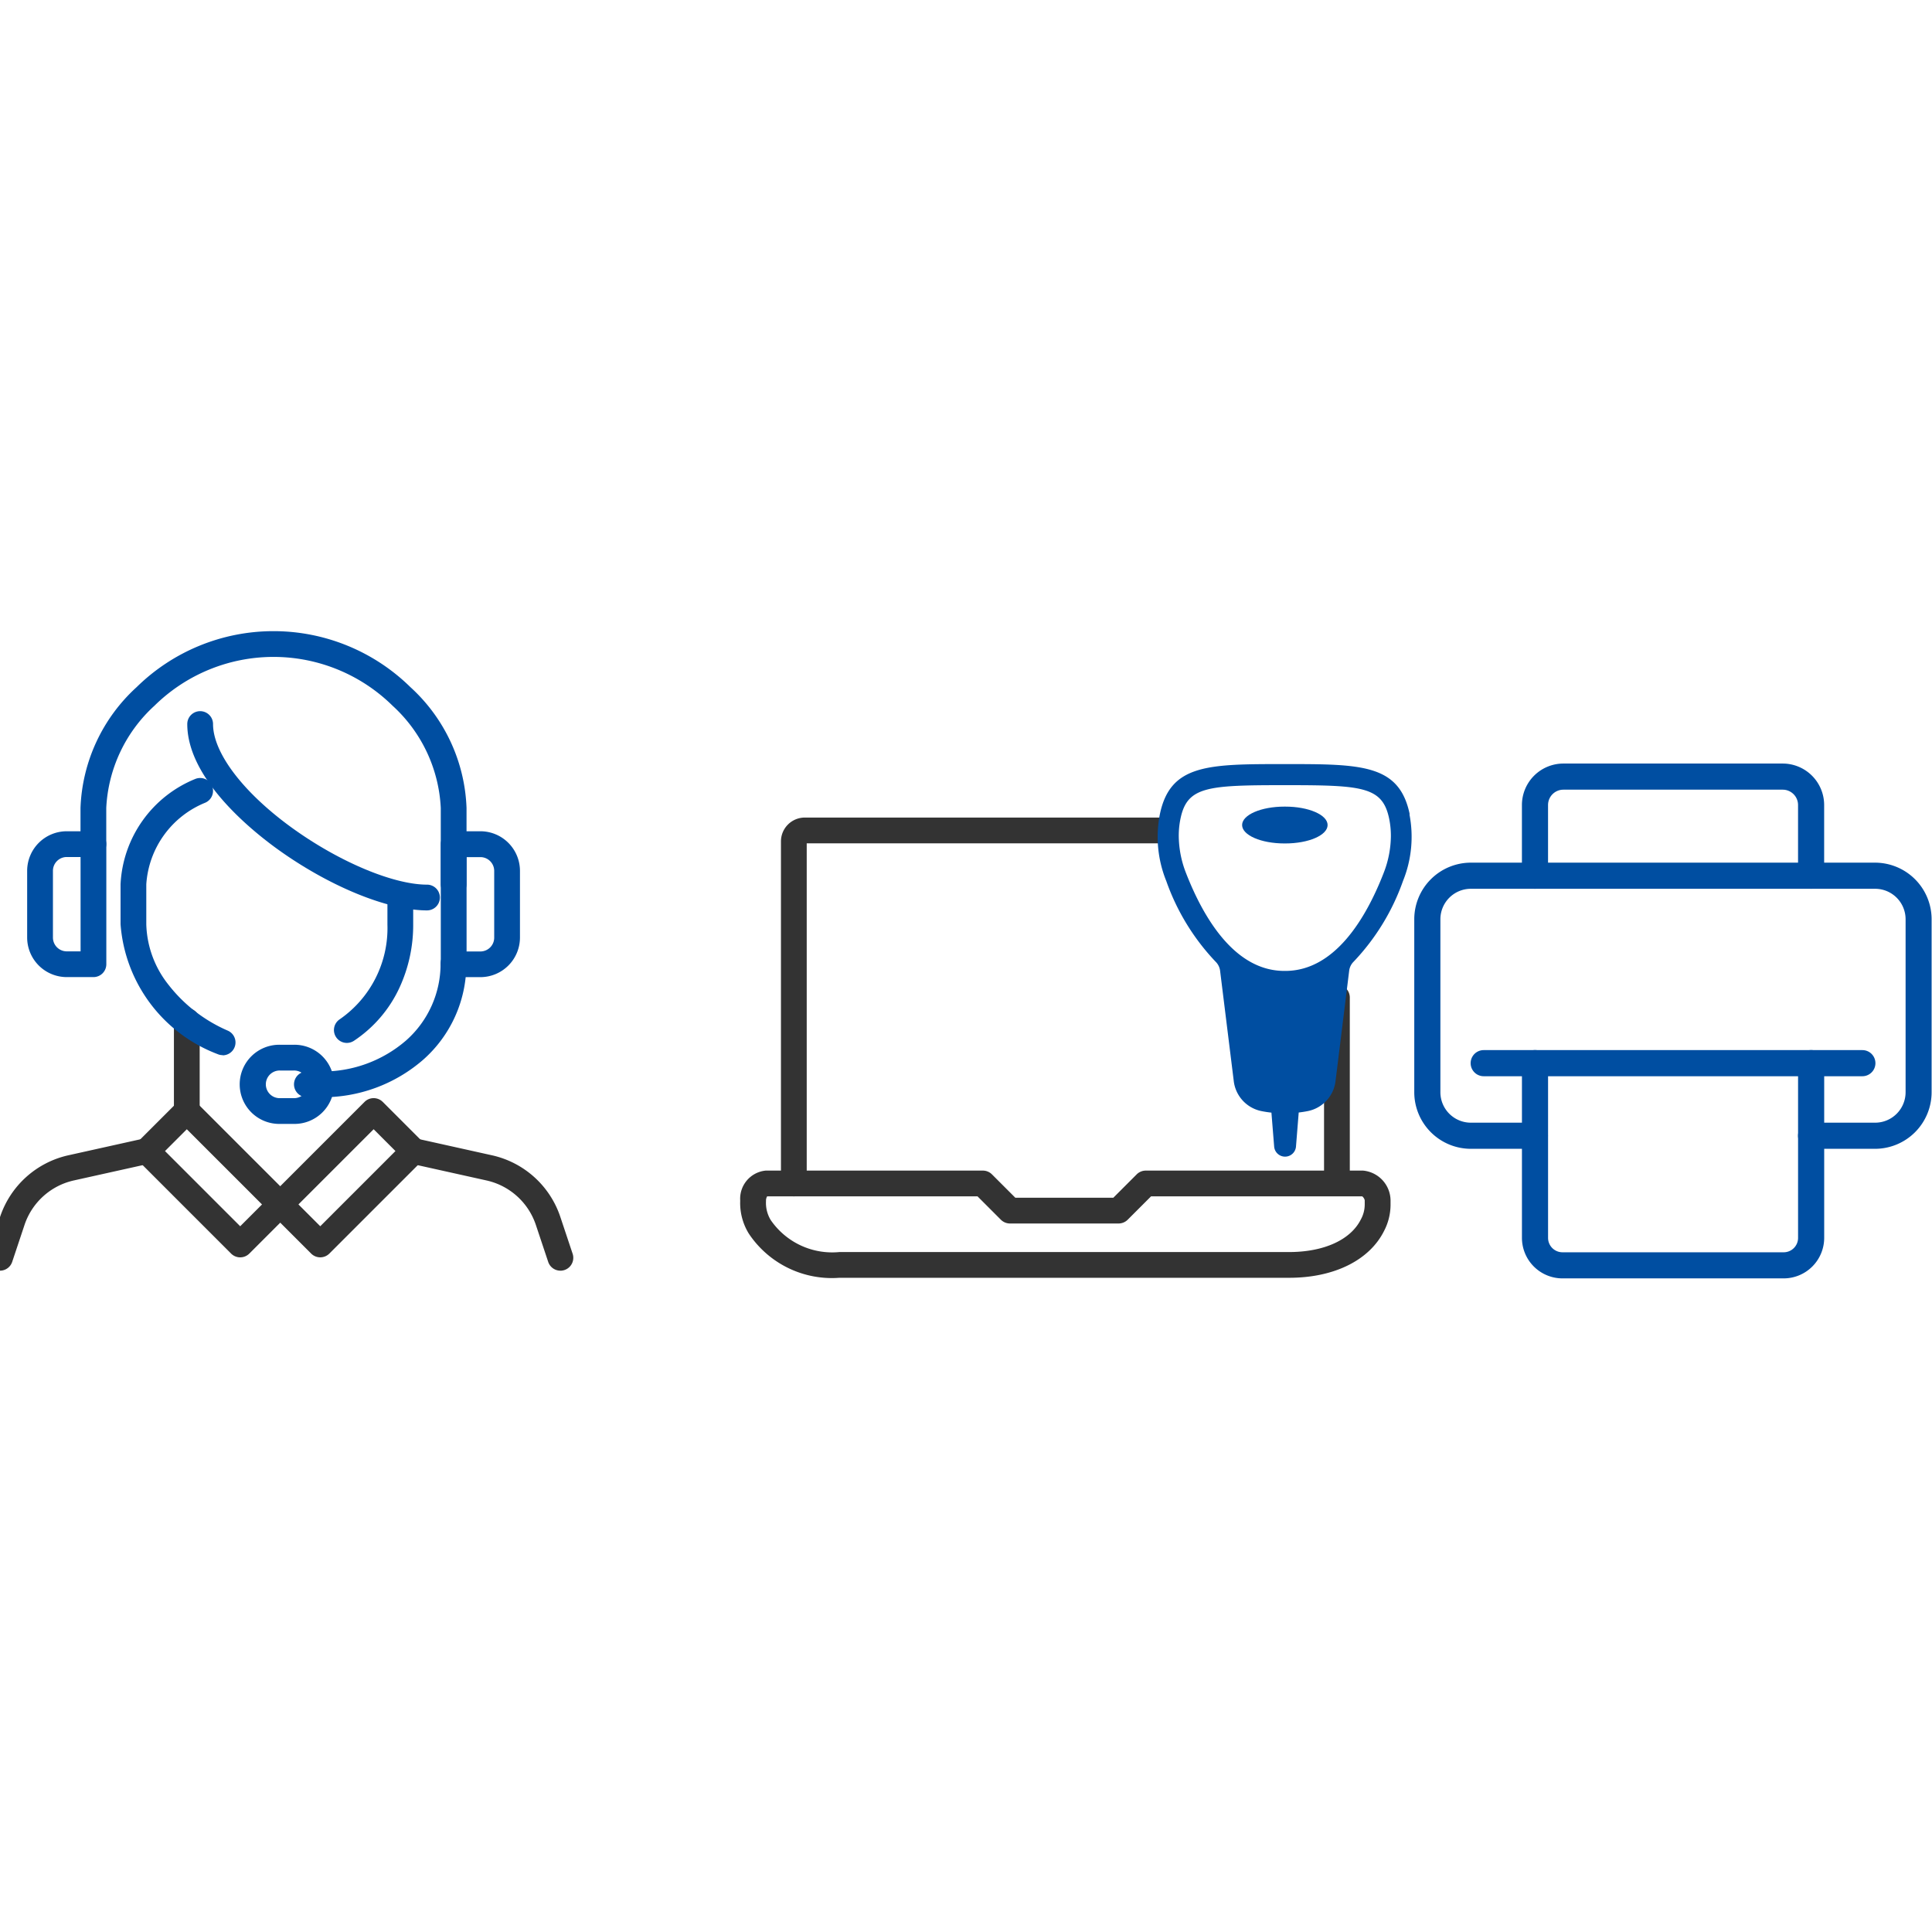 <svg xmlns="http://www.w3.org/2000/svg" xmlns:xlink="http://www.w3.org/1999/xlink" width="90" height="90" viewBox="0 0 90 90"><defs><clipPath id="a"><rect width="90" height="90" transform="translate(3407 5802)" fill="#c7c7c7"/></clipPath></defs><g transform="translate(-3407 -5802)" clip-path="url(#a)"><g transform="translate(3400.62 5825.62)"><g transform="translate(6.38 6.38)"><g transform="translate(66.037 5.719)"><path d="M1006.961,91.383a.458.458,0,0,1-.458-.458V87.631a.866.866,0,0,0-.864-.864H995.422a.866.866,0,0,0-.865.864v3.294a.458.458,0,0,1-.917,0V87.631a1.783,1.783,0,0,1,1.781-1.781h10.217a1.783,1.783,0,0,1,1.781,1.781v3.294a.458.458,0,0,1-.458.458Z" transform="translate(-988.63 -85.85)" fill="#004ea1"/><path d="M1006.961,91.533h0a.609.609,0,0,1-.608-.608V87.631a.715.715,0,0,0-.714-.714H995.422a.715.715,0,0,0-.715.714v3.294a.608.608,0,0,1-1.217,0V87.631a1.933,1.933,0,0,1,1.931-1.931h10.217a1.933,1.933,0,0,1,1.931,1.931v3.294a.609.609,0,0,1-.608.608Zm-11.539-4.916h10.217a1.016,1.016,0,0,1,1.014,1.014v3.294a.308.308,0,1,0,.616,0V87.631A1.633,1.633,0,0,0,1005.638,86H995.421a1.633,1.633,0,0,0-1.631,1.631v3.294a.308.308,0,1,0,.617,0V87.631A1.016,1.016,0,0,1,995.422,86.617Z" transform="translate(-988.63 -85.85)" fill="#004ea1"/><path d="M945.335,163.03h-2.984a.458.458,0,0,1,0-.917h2.984a1.569,1.569,0,0,0,1.568-1.568v-8.06a1.569,1.569,0,0,0-1.568-1.568H926.5a1.569,1.569,0,0,0-1.568,1.568v8.06a1.569,1.569,0,0,0,1.568,1.568h2.984a.458.458,0,1,1,0,.917H926.5a2.488,2.488,0,0,1-2.485-2.485v-8.06A2.488,2.488,0,0,1,926.5,150h18.83a2.488,2.488,0,0,1,2.485,2.485v8.06A2.488,2.488,0,0,1,945.335,163.03Z" transform="translate(-924.02 -145.383)" fill="#004ea1"/><path d="M945.335,163.18h-2.984a.608.608,0,0,1,0-1.217h2.984a1.42,1.42,0,0,0,1.418-1.418v-8.06a1.42,1.42,0,0,0-1.418-1.418H926.5a1.42,1.42,0,0,0-1.418,1.418v8.06a1.42,1.42,0,0,0,1.418,1.418h2.984a.608.608,0,1,1,0,1.217H926.5a2.638,2.638,0,0,1-2.635-2.635v-8.06a2.638,2.638,0,0,1,2.635-2.635h18.83a2.638,2.638,0,0,1,2.635,2.635v8.06A2.638,2.638,0,0,1,945.335,163.18Zm-2.984-.917a.308.308,0,0,0,0,.617h2.984a2.338,2.338,0,0,0,2.335-2.335v-8.06a2.337,2.337,0,0,0-2.335-2.335H926.5a2.337,2.337,0,0,0-2.335,2.335v8.06a2.338,2.338,0,0,0,2.335,2.335h2.984a.308.308,0,1,0,0-.617H926.5a1.72,1.72,0,0,1-1.718-1.718v-8.06a1.72,1.72,0,0,1,1.718-1.718h18.83a1.72,1.72,0,0,1,1.718,1.718v8.06a1.72,1.72,0,0,1-1.718,1.718Z" transform="translate(-924.02 -145.383)" fill="#004ea1"/><path d="M978.557,272.257H960.918a.458.458,0,1,1,0-.917h17.639a.458.458,0,1,1,0,.917Z" transform="translate(-957.838 -257.991)" fill="#004ea1"/><path d="M978.557,272.407H960.918a.608.608,0,1,1,0-1.217h17.639a.608.608,0,1,1,0,1.217Zm-17.639-.917a.308.308,0,1,0,0,.617h17.639a.308.308,0,1,0,0-.617Z" transform="translate(-957.838 -257.991)" fill="#004ea1"/><path d="M1005.693,281.665H995.387a1.739,1.739,0,0,1-1.737-1.736v-8.141a.458.458,0,0,1,.917,0v8.141a.821.821,0,0,0,.82.82h10.306a.821.821,0,0,0,.82-.82v-8.141a.458.458,0,0,1,.917,0v8.141a1.739,1.739,0,0,1-1.736,1.736Z" transform="translate(-988.639 -257.982)" fill="#004ea1"/><path d="M1005.693,281.815H995.387a1.889,1.889,0,0,1-1.887-1.886v-8.141a.608.608,0,0,1,1.217,0v8.141a.671.671,0,0,0,.67.67h10.306a.67.67,0,0,0,.67-.67v-8.141a.608.608,0,0,1,1.217,0v8.141A1.889,1.889,0,0,1,1005.693,281.815ZM994.108,271.48a.309.309,0,0,0-.308.308v8.141a1.588,1.588,0,0,0,1.587,1.586h10.307a1.588,1.588,0,0,0,1.586-1.586v-8.141a.308.308,0,1,0-.617,0v8.141a.971.971,0,0,1-.97.97H995.387a.971.971,0,0,1-.97-.97v-8.141A.309.309,0,0,0,994.108,271.48Z" transform="translate(-988.639 -257.982)" fill="#004ea1"/></g><g transform="translate(0)"><path d="M171.724,273.54h.622a1.844,1.844,0,1,1,0,3.687h-.622a1.844,1.844,0,1,1,0-3.687Zm.622,2.487a.644.644,0,1,0,0-1.287h-.622a.644.644,0,1,0,0,1.287Z" transform="translate(-158.671 -254.871)" fill="#004ea1"/><path d="M205.682,219.429h-.642a.6.6,0,1,1,0-1.2h.642a5.927,5.927,0,0,0,3.976-1.442,4.757,4.757,0,0,0,1.61-3.587.6.6,0,1,1,1.2,0,5.943,5.943,0,0,1-2.009,4.481A7.123,7.123,0,0,1,205.682,219.429Z" transform="translate(-190.744 -198.316)" fill="#004ea1"/><path d="M0,4.97a.6.6,0,0,1-.6-.6V0A.6.6,0,0,1,0-.6.6.6,0,0,1,.6,0V4.37A.6.6,0,0,1,0,4.97Z" transform="translate(8.702 17.561)" fill="#333"/><path d="M0-.6H2.637a.6.6,0,0,1,.6.6V6.154a.6.6,0,0,1-.6.6H0a.6.6,0,0,1-.6-.6V0A.6.6,0,0,1,0-.6ZM2.037.6H.6V5.554H2.037Z" transform="translate(6.838 23.621) rotate(-45)" fill="#333"/><path d="M0-.6H6.154a.6.6,0,0,1,.6.6V2.637a.6.6,0,0,1-.6.6H0a.6.6,0,0,1-.6-.6V0A.6.6,0,0,1,0-.6ZM5.554.6H.6V2.037H5.554Z" transform="translate(13.054 26.107) rotate(-45)" fill="#333"/><path d="M6.38,340.173a.6.6,0,0,1-.569-.79l.576-1.726A4.35,4.35,0,0,1,9.554,334.8l3.533-.785a.6.6,0,0,1,.26,1.171l-3.533.785a3.144,3.144,0,0,0-2.29,2.065l-.576,1.727A.6.6,0,0,1,6.38,340.173Z" transform="translate(-6.38 -310.98)" fill="#333"/><path d="M280.977,340.173a.6.6,0,0,1-.569-.41l-.576-1.726a3.144,3.144,0,0,0-2.29-2.065l-3.533-.785a.6.6,0,0,1,.26-1.171l3.533.785a4.35,4.35,0,0,1,3.168,2.857l.576,1.726a.6.6,0,0,1-.569.79Z" transform="translate(-254.871 -310.98)" fill="#333"/><path d="M83.613,18.168a.6.6,0,0,1-.6-.6v-3.55a6.891,6.891,0,0,0-2.245-4.762,7.9,7.9,0,0,0-11.093,0,6.891,6.891,0,0,0-2.245,4.762V15.7a.6.6,0,1,1-1.2,0V14.018a8,8,0,0,1,2.613-5.627,9.1,9.1,0,0,1,12.757,0,8,8,0,0,1,2.613,5.627v3.55A.6.6,0,0,1,83.613,18.168Z" transform="translate(-62.48 -6.38)" fill="#004ea1"/><path d="M230.891,177.263a.6.6,0,0,1-.333-1.1,5.163,5.163,0,0,0,2.223-4.409V170.49a.6.6,0,0,1,1.2,0v1.265a6.951,6.951,0,0,1-.643,2.944,5.973,5.973,0,0,1-2.114,2.463A.6.6,0,0,1,230.891,177.263Z" transform="translate(-214.733 -158.68)" fill="#004ea1"/><path d="M146.507,66.881c-1.821,0-4.551-1.117-6.953-2.846-1.267-.912-4.214-3.305-4.214-5.835a.6.6,0,0,1,1.2,0c0,1.35,1.423,3.212,3.715,4.861,2.178,1.567,4.691,2.62,6.253,2.62a.6.6,0,1,1,0,1.2Z" transform="translate(-126.616 -54.471)" fill="#004ea1"/><path d="M96.906,113.706a.6.6,0,0,1-.244-.052,7.029,7.029,0,0,1-4.512-6.045v-1.868a5.585,5.585,0,0,1,3.477-4.9.6.6,0,1,1,.461,1.108,4.41,4.41,0,0,0-2.739,3.8v1.865a4.722,4.722,0,0,0,1.014,2.788,7.049,7.049,0,0,0,2.786,2.164.6.6,0,0,1-.244,1.148Z" transform="translate(-86.534 -94.553)" fill="#004ea1"/><path d="M301.294,135.33a1.846,1.846,0,0,1,1.844,1.844v3.108a1.846,1.846,0,0,1-1.844,1.844H300.05a.6.6,0,0,1-.6-.6v-5.594a.6.6,0,0,1,.6-.6h1.244Zm0,5.6a.644.644,0,0,0,.644-.644v-3.108a.644.644,0,0,0-.622-.643h-.665v4.395Z" transform="translate(-278.916 -126.607)" fill="#004ea1"/><path d="M33.534,135.33h1.244a.6.6,0,0,1,.6.6v5.594a.6.6,0,0,1-.6.6H33.534a1.846,1.846,0,0,1-1.844-1.844v-3.108A1.846,1.846,0,0,1,33.534,135.33Zm.644,1.2h-.665a.644.644,0,0,0-.622.643v3.108a.644.644,0,0,0,.644.644h.644Z" transform="translate(-30.425 -126.607)" fill="#004ea1"/></g><g transform="translate(35.083 8.685)"><path d="M0,9.26a.6.6,0,0,1-.6-.6V0A.6.6,0,0,1,0-.6.6.6,0,0,1,.6,0V8.66A.6.6,0,0,1,0,9.26Z" transform="translate(27.196 7.784)" fill="#333"/><path d="M520.24,144.115a.6.6,0,0,1-.6-.6V127.58a1.111,1.111,0,0,1,1.11-1.11H537.5a.6.6,0,0,1,0,1.2H520.84v15.845A.6.6,0,0,1,520.24,144.115Z" transform="translate(-518.343 -127.07)" fill="#333"/><path d="M494.463,355h10.12a.6.6,0,0,1,.424.176l1.089,1.089h4.563l1.089-1.089a.6.6,0,0,1,.424-.176h10.12a1.409,1.409,0,0,1,1.282,1.381v.2q0,.023,0,.046a2.653,2.653,0,0,1-.3,1.18c-.681,1.369-2.332,2.186-4.416,2.186H497.9a4.649,4.649,0,0,1-4.222-2.06,2.709,2.709,0,0,1-.4-1.507v-.046A1.316,1.316,0,0,1,494.463,355Zm9.871,1.2h-9.8a.385.385,0,0,0-.054.181v.046a1.539,1.539,0,0,0,.22.876,3.473,3.473,0,0,0,3.2,1.491h20.949c1.619,0,2.868-.568,3.342-1.52a1.447,1.447,0,0,0,.18-.694c0-.014,0-.027,0-.041v-.159a.342.342,0,0,0-.116-.181h-9.837l-1.089,1.089a.6.6,0,0,1-.424.176h-5.06a.6.6,0,0,1-.424-.176Z" transform="translate(-493.88 -339.154)" fill="#333"/></g><g transform="translate(53.933 5.594)"><path d="M767.565,86.451c-.481-2.341-2.259-2.341-5.8-2.341h-.04c-3.539,0-5.317,0-5.8,2.341a5.476,5.476,0,0,0,.3,3.107,10.523,10.523,0,0,0,2.295,3.755.716.716,0,0,1,.213.435l.632,5.1a1.622,1.622,0,0,0,1.264,1.421c.165.035.329.059.494.078l.127,1.579a.51.51,0,0,0,1.017,0l.127-1.585c.152-.019.3-.04.455-.073a1.622,1.622,0,0,0,1.264-1.421l.412-3.328.219-1.774a.716.716,0,0,1,.213-.435,10.524,10.524,0,0,0,2.295-3.755,5.475,5.475,0,0,0,.3-3.107Zm-1.221,2.75c-.809,2.073-2.262,4.544-4.577,4.544h-.04c-2.314,0-3.768-2.472-4.577-4.544a4.818,4.818,0,0,1-.344-1.742,3.912,3.912,0,0,1,.082-.812c.311-1.493,1.257-1.555,4.839-1.555h.04c3.582,0,4.527.062,4.839,1.555a3.962,3.962,0,0,1,.082.812A4.817,4.817,0,0,1,766.344,89.2Z" transform="translate(-755.828 -84.11)" fill="#004ea1"/><path d="M812.431,111.64h-.039c-1.089,0-1.972.384-1.972.858s.883.858,1.972.858h.039c1.089,0,1.972-.384,1.972-.858S813.52,111.64,812.431,111.64Z" transform="translate(-806.491 -109.659)" fill="#004ea1"/></g></g></g></g></svg>